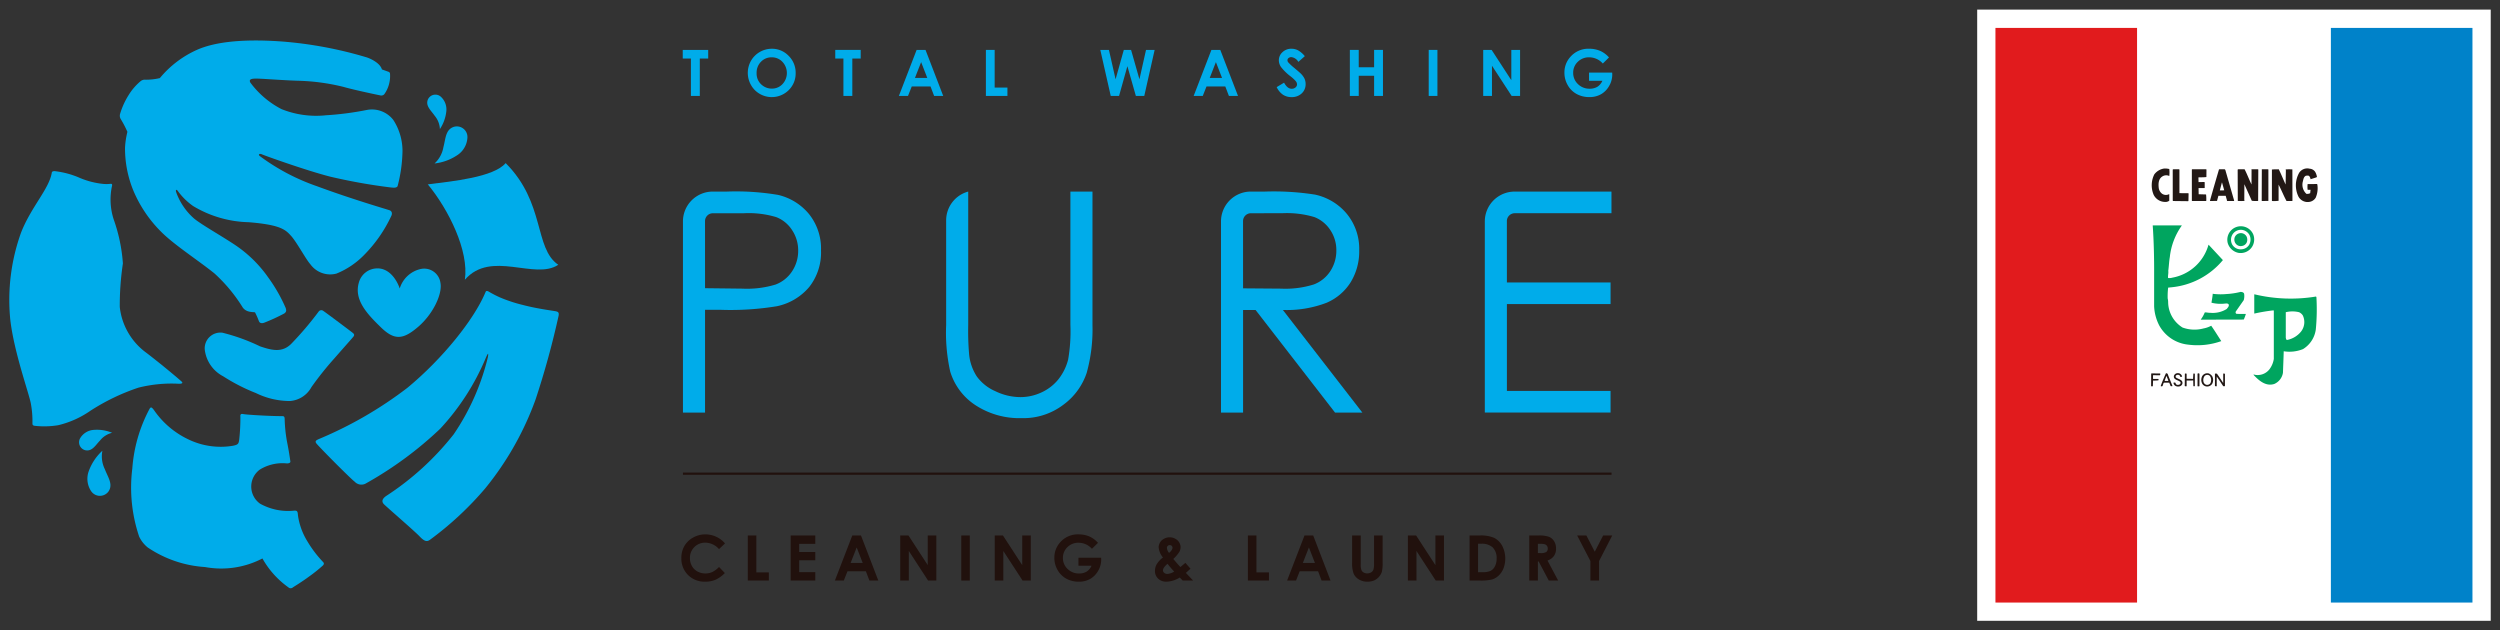 <svg id="レイヤー_1" data-name="レイヤー 1" xmlns="http://www.w3.org/2000/svg" viewBox="0 0 230 58">
  <rect x="0" y="0" width="230" height="58" fill="#333333" stroke="none"/>
  <defs>
    <style>
      .cls-1 {
        fill: #00acea;
      }

      .cls-2 {
        fill: #21110d;
      }

      .cls-3 {
        fill: #fff;
      }

      .cls-4 {
        fill: #0082c9;
      }

      .cls-5 {
        fill: #e11b1d;
      }

      .cls-6 {
        fill: #221815;
      }

      .cls-7 {
        fill: #00a55f;
      }
    </style>
  </defs>
  <title>アートボード 2</title>
  <g>
    <g>
      <g>
        <path class="cls-1" d="M41.062,10.236a1.576,1.576,0,0,0-.485-1.318.753.753,0,0,0-1.213.241c-.233.579.273.982.625,1.489a2.053,2.053,0,0,1,.482,1.228A3.671,3.671,0,0,0,41.062,10.236Z"/>
        <path class="cls-1" d="M42.1,14.255a2.055,2.055,0,0,0,.902-1.583.975.975,0,0,0-1.251-1.002c-.772.253-.748,1.094-.957,1.866a2.64,2.64,0,0,1-.817,1.504A4.705,4.705,0,0,0,42.1,14.255Z"/>
        <path class="cls-1" d="M8.592,39.552a1.572,1.572,0,0,0-1.197.731A.751.751,0,0,0,7.865,41.425c.614.119.911-.457,1.34-.9a2.026,2.026,0,0,1,1.112-.708A3.638,3.638,0,0,0,8.592,39.552Z"/>
        <path class="cls-1" d="M8.165,43.348a2.049,2.049,0,0,0,.201,1.81.974.974,0,0,0,1.601.076c.475-.658-.038-1.324-.323-2.072A2.649,2.649,0,0,1,9.421,41.466,4.739,4.739,0,0,0,8.165,43.348Z"/>
        <path class="cls-1" d="M35.053,30.124c-1.256-1.222-2.546-2.553-2.017-4.196a1.756,1.756,0,0,1,1.542-1.23c1.1-.099,1.861.872,2.198,1.841a2.61,2.61,0,0,1,1.963-1.798,1.508,1.508,0,0,1,1.779,1.265c.206,1.01-.652,2.854-2.026,4.044C37.113,31.238,36.309,31.347,35.053,30.124Z"/>
        <path class="cls-1" d="M44.674,26.86c.05-.119.139-.106.266-.045a10.284,10.284,0,0,0,1.036.538,13.351,13.351,0,0,0,2.158.711c1.362.361,2.904.538,3.066.59.16.052.24.106.192.391a77.954,77.954,0,0,1-2.124,7.72,27.933,27.933,0,0,1-4.625,8.163,29.824,29.824,0,0,1-5.085,4.731c-.268.19-.487.181-.954-.31-.463-.491-3.076-2.74-3.29-2.969-.213-.229-.173-.478.211-.749a25.694,25.694,0,0,0,6.217-5.678,21.58,21.58,0,0,0,3.145-7.103c.084-.508-.034-.288-.187.061a22.005,22.005,0,0,1-4.203,6.534,33.907,33.907,0,0,1-6.795,5.008.839.839,0,0,1-1.062-.129c-.444-.336-3.429-3.353-3.558-3.562-.129-.208.05-.28.34-.407a36.495,36.495,0,0,0,8.053-4.671C40.69,33.03,43.624,29.399,44.674,26.86Z"/>
        <path class="cls-1" d="M11.128,10.988a.625.625,0,0,1-.063-.569,6.952,6.952,0,0,1,.754-1.649,5.246,5.246,0,0,1,1.129-1.312.599.599,0,0,1,.34-.127,5.464,5.464,0,0,0,1.419-.147A9.415,9.415,0,0,1,18.175,4.562c1.417-.613,3.766-1.029,7.753-.745a37.036,37.036,0,0,1,7.835,1.469c.347.118,1.211.516,1.372,1.1.257.093.515.185.588.212a.199.199,0,0,1,.16.2,2.894,2.894,0,0,1-.111,1.012,2.816,2.816,0,0,1-.415.855.371.371,0,0,1-.384.108c-.18-.036-2.313-.477-3.354-.774a19.262,19.262,0,0,0-4.237-.571c-1.565-.05-3.472-.217-3.951-.196-.345.017-.547.089-.398.367a8.305,8.305,0,0,0,2.868,2.44,8.546,8.546,0,0,0,4.085.566,27.646,27.646,0,0,0,3.731-.483,2.49,2.49,0,0,1,2.464.908,5.249,5.249,0,0,1,.849,2.867,13.509,13.509,0,0,1-.449,3.22c-.091.195-.371.162-.832.104a52.146,52.146,0,0,1-5.356-.966c-2.153-.545-6.071-1.948-6.3-2.057-.228-.109-.4.033-.139.199a19.47,19.47,0,0,0,5.196,2.732c3.373,1.248,6.567,2.16,6.718,2.226.153.068.266.257.115.546a12.75,12.75,0,0,1-2.434,3.504,7.483,7.483,0,0,1-2.597,1.766,2.252,2.252,0,0,1-2.405-.868c-.388-.421-1.249-2.026-1.755-2.587-.508-.56-.923-1.034-3.927-1.273a10.358,10.358,0,0,1-5.095-1.486,5.909,5.909,0,0,1-1.384-1.351c-.144-.218-.274-.189-.16.125a5.816,5.816,0,0,0,1.64,2.383c.726.593,2.541,1.599,3.844,2.479a11.598,11.598,0,0,1,2.958,2.92,14.708,14.708,0,0,1,1.613,2.816c.086.263.06.369-.127.51a17.456,17.456,0,0,1-1.867.858c-.221.069-.401.032-.47-.158a7.73,7.73,0,0,0-.353-.8c-.16-.055-.765.046-1.129-.444a14.6,14.6,0,0,0-2.609-3.143C18.395,24.079,16.419,22.783,15.194,21.675a11.793,11.793,0,0,1-2.92-4.127,10.25,10.25,0,0,1-.772-3.953,7.498,7.498,0,0,1,.22-1.465A9.542,9.542,0,0,0,11.128,10.988Z"/>
        <path class="cls-1" d="M.943,29.376a18.275,18.275,0,0,1,1-7.991c.937-2.378,2.59-4.018,2.825-5.518.019-.117.204-.138.357-.111a7.997,7.997,0,0,1,2.05.539,7.508,7.508,0,0,0,2.217.614,3.279,3.279,0,0,0,.75.006c.146-.019.213.021.153.238a5.921,5.921,0,0,0,.158,3.013,15.291,15.291,0,0,1,.854,4.073,26.009,26.009,0,0,0-.288,4.008,6.021,6.021,0,0,0,2.491,4.243c1.783,1.379,3.056,2.48,3.205,2.62.149.139.01.214-.341.192a12.477,12.477,0,0,0-3.644.364,19.442,19.442,0,0,0-4.415,2.126,8.73,8.73,0,0,1-2.949,1.325,7.824,7.824,0,0,1-2.182.057c-.18-.029-.206-.105-.199-.272a8.882,8.882,0,0,0-.141-1.746C2.689,36.241,1.276,32.375.943,29.376Z"/>
        <path class="cls-1" d="M13.768,37.597c.101-.138.151-.193.388.118A7.984,7.984,0,0,0,17.321,40.419a6.823,6.823,0,0,0,4.092.594c.497-.097.544-.183.597-.587a18.358,18.358,0,0,0,.106-2.076c-.031-.259.082-.291.262-.256.386.072,2.613.196,3.55.189.214-.002.257.048.262.292a13.196,13.196,0,0,0,.213,2.047c.182.915.259,1.471.312,1.826.017.132-.144.187-.312.187a3.989,3.989,0,0,0-2.493.563,1.936,1.936,0,0,0,.015,3.139,5.311,5.311,0,0,0,3.107.646c.31-.027.357.057.377.413a6.206,6.206,0,0,0,.885,2.431,10.479,10.479,0,0,0,1.432,1.88c.079.091.115.179-.022.319a13.628,13.628,0,0,1-1.244.998c-.672.497-1.383.929-1.508,1.01a.301.301,0,0,1-.417.005,8.154,8.154,0,0,1-2.391-2.661,8.203,8.203,0,0,1-5.281.79,10.634,10.634,0,0,1-5.265-1.796,2.852,2.852,0,0,1-.798-1.011,14.121,14.121,0,0,1-.626-6.272A13.703,13.703,0,0,1,13.768,37.597Z"/>
        <path class="cls-1" d="M29.306,28.679a.303.303,0,0,1,.458-.062c.182.117,2.609,1.933,2.712,2.026.103.091.158.178.027.342-.13.162-.796.904-1.716,1.957A29.599,29.599,0,0,0,28.654,35.612,2.456,2.456,0,0,1,26.679,36.894a7.105,7.105,0,0,1-3.136-.733,17.032,17.032,0,0,1-3.009-1.541,3.183,3.183,0,0,1-1.697-2.463,1.448,1.448,0,0,1,1.625-1.548,17.744,17.744,0,0,1,3.459,1.253c1.127.386,2.033.581,2.846-.203A29.824,29.824,0,0,0,29.306,28.679Z"/>
        <path class="cls-1" d="M39.359,16.961c2.314-.289,6.056-.658,7.162-1.956,3.663,3.666,2.599,7.825,4.839,9.355-2.168,1.447-6.178-1.401-8.593,1.378C43.162,23.069,41.26,19.263,39.359,16.961Z"/>
      </g>
      <g>
        <g>
          <path class="cls-1" d="M62.812,4.591h2.342v.795h-.772V8.826h-.818V5.386h-.751Z"/>
          <path class="cls-1" d="M71.007,4.485a2.105,2.105,0,0,1,1.546.651,2.166,2.166,0,0,1,.647,1.586,2.141,2.141,0,0,1-.638,1.569A2.21,2.21,0,0,1,69.429,8.274a2.264,2.264,0,0,1-.338-2.683A2.217,2.217,0,0,1,71.007,4.485Zm-.009.789a1.327,1.327,0,0,0-.988.408,1.423,1.423,0,0,0-.402,1.04,1.354,1.354,0,0,0,.504,1.111,1.381,1.381,0,0,0,.899.319,1.316,1.316,0,0,0,.978-.414,1.495,1.495,0,0,0-.003-2.046A1.325,1.325,0,0,0,70.999,5.274Z"/>
          <path class="cls-1" d="M76.844,4.591h2.34v.795h-.77V8.826H77.595V5.386h-.751Z"/>
          <path class="cls-1" d="M84.33,4.591h.818l1.628,4.235H85.939l-.331-.872H83.881l-.345.872H82.697Zm.415,1.123-.57,1.454h1.134Z"/>
          <path class="cls-1" d="M90.702,4.591h.806V8.057h1.175v.769H90.702Z"/>
          <path class="cls-1" d="M101.228,4.591h.793l.612,2.704.757-2.704h.669l.769,2.704.606-2.704h.793l-.954,4.235h-.774l-.779-2.738-.767,2.738h-.765Z"/>
          <path class="cls-1" d="M111.45,4.591h.817l1.63,4.235h-.837l-.333-.872h-1.728l-.345.872h-.837Zm.413,1.123-.568,1.454h1.132Z"/>
          <path class="cls-1" d="M120.044,5.167l-.597.527a.851.851,0,0,0-.642-.438.391.391,0,0,0-.259.085.25.25,0,0,0-.101.192.329.329,0,0,0,.072.202,5.436,5.436,0,0,0,.592.544c.307.257.494.42.559.486a1.714,1.714,0,0,1,.348.474,1.202,1.202,0,0,1,.101.494,1.133,1.133,0,0,1-.36.861,1.311,1.311,0,0,1-.938.34,1.401,1.401,0,0,1-.789-.222,1.756,1.756,0,0,1-.575-.697l.678-.409c.204.374.437.561.703.561a.515.515,0,0,0,.348-.121.36.36,0,0,0,.142-.28.486.486,0,0,0-.106-.287,3.158,3.158,0,0,0-.47-.441,4.789,4.789,0,0,1-.895-.871,1.111,1.111,0,0,1-.201-.612,1.003,1.003,0,0,1,.335-.756,1.169,1.169,0,0,1,.83-.315,1.313,1.313,0,0,1,.604.147A2.22,2.22,0,0,1,120.044,5.167Z"/>
          <path class="cls-1" d="M124.186,4.591h.818V6.189h1.414V4.591h.815V8.826h-.815V6.97h-1.414V8.826h-.818Z"/>
          <path class="cls-1" d="M131.442,4.591h.801V8.826h-.801Z"/>
          <path class="cls-1" d="M136.455,4.591h.774l1.812,2.787V4.591h.806V8.826h-.775l-1.81-2.778V8.826h-.806Z"/>
          <path class="cls-1" d="M148.027,5.283l-.568.561A1.681,1.681,0,0,0,146.201,5.274a1.434,1.434,0,0,0-1.046.414,1.359,1.359,0,0,0-.422,1.008,1.396,1.396,0,0,0,.437,1.039,1.489,1.489,0,0,0,1.081.426,1.331,1.331,0,0,0,.705-.175,1.236,1.236,0,0,0,.461-.55h-1.225V6.679h2.129l.007.178a2.071,2.071,0,0,1-.288,1.053,2.012,2.012,0,0,1-.746.76,2.12,2.12,0,0,1-1.074.262,2.389,2.389,0,0,1-1.175-.287,2.097,2.097,0,0,1-.818-.817,2.273,2.273,0,0,1-.3-1.142,2.123,2.123,0,0,1,.556-1.463,2.189,2.189,0,0,1,1.716-.74,2.601,2.601,0,0,1,1.033.205A2.369,2.369,0,0,1,148.027,5.283Z"/>
        </g>
        <g>
          <path class="cls-2" d="M66.701,49.993l-.551.526a1.714,1.714,0,0,0-1.268-.595,1.389,1.389,0,0,0-1.408,1.408,1.484,1.484,0,0,0,.18.737,1.295,1.295,0,0,0,.51.505,1.488,1.488,0,0,0,.733.183,1.512,1.512,0,0,0,.628-.128,2.266,2.266,0,0,0,.626-.467l.535.558a2.944,2.944,0,0,1-.87.622,2.359,2.359,0,0,1-.932.173,2.149,2.149,0,0,1-1.583-.612,2.12,2.12,0,0,1-.616-1.572,2.151,2.151,0,0,1,.28-1.102,2.084,2.084,0,0,1,.805-.775,2.271,2.271,0,0,1,1.125-.292,2.384,2.384,0,0,1,1.807.833Z"/>
          <path class="cls-2" d="M68.796,49.264h.789V52.658h1.149v.753H68.796Z"/>
          <path class="cls-2" d="M72.742,49.264h2.265v.773H73.526v.75h1.481v.758H73.526v1.091h1.481v.775H72.742Z"/>
          <path class="cls-2" d="M78.41,49.264h.801l1.594,4.147h-.82l-.324-.854H77.969l-.338.854h-.82Zm.405,1.1-.556,1.424h1.11Z"/>
          <path class="cls-2" d="M82.822,49.264h.757l1.774,2.729V49.264h.789v4.147h-.758L83.611,50.69v2.721h-.789Z"/>
          <path class="cls-2" d="M88.437,49.264h.782v4.147h-.782Z"/>
          <path class="cls-2" d="M91.515,49.264h.757l1.774,2.729V49.264h.789v4.147h-.758l-1.772-2.721v2.721H91.515Z"/>
          <path class="cls-2" d="M101.014,49.941l-.556.55a1.643,1.643,0,0,0-1.23-.558,1.409,1.409,0,0,0-1.026.406,1.33,1.33,0,0,0-.413.987,1.364,1.364,0,0,0,.429,1.017,1.46,1.46,0,0,0,1.059.418,1.294,1.294,0,0,0,.69-.172,1.21,1.21,0,0,0,.453-.539H99.218v-.741h2.086l.007.175a2.024,2.024,0,0,1-.283,1.032,1.961,1.961,0,0,1-.729.744,2.082,2.082,0,0,1-1.052.256,2.341,2.341,0,0,1-1.153-.281,2.05,2.05,0,0,1-.799-.799,2.219,2.219,0,0,1-.295-1.119,2.085,2.085,0,0,1,.544-1.432,2.147,2.147,0,0,1,1.681-.724,2.557,2.557,0,0,1,1.012.2A2.321,2.321,0,0,1,101.014,49.941Z"/>
          <path class="cls-2" d="M109.056,51.782l.47.539-.214.194-.211.192.667.705h-.957l-.274-.282a2.417,2.417,0,0,1-1.215.386,1.072,1.072,0,0,1-.77-.279.94.94,0,0,1-.295-.716,1.237,1.237,0,0,1,.166-.623,2.178,2.178,0,0,1,.571-.607,1.682,1.682,0,0,1-.4-.953.914.914,0,0,1,.264-.606,1.089,1.089,0,0,1,1.496-.003.904.904,0,0,1,.261.598.917.917,0,0,1-.12.454,3.335,3.335,0,0,1-.551.643q.504.594.652.741C108.657,52.12,108.809,51.993,109.056,51.782Zm-1.031.799a8.56,8.56,0,0,1-.612-.709c-.28.232-.419.433-.419.606a.294.294,0,0,0,.115.223.415.415,0,0,0,.288.101A1.322,1.322,0,0,0,108.025,52.581Zm-.47-1.713q.314-.268.314-.474a.235.235,0,0,0-.07-.175.263.263,0,0,0-.187-.068.248.248,0,0,0-.182.076.245.245,0,0,0-.074.178A.799.799,0,0,0,107.555,50.868Z"/>
          <path class="cls-2" d="M114.805,49.264h.789V52.658h1.151v.753h-1.94Z"/>
          <path class="cls-2" d="M120.014,49.264h.801l1.595,4.147h-.822l-.324-.854h-1.692l-.338.854h-.82Zm.405,1.1-.556,1.424h1.11Z"/>
          <path class="cls-2" d="M124.395,49.264h.793V51.946a1.375,1.375,0,0,0,.06.49.478.478,0,0,0,.201.23.632.632,0,0,0,.336.086.647.647,0,0,0,.359-.096.497.497,0,0,0,.209-.244,1.775,1.775,0,0,0,.058-.564V49.264h.791v2.473a3.534,3.534,0,0,1-.07.868,1.322,1.322,0,0,1-.727.802,1.552,1.552,0,0,1-.602.108,1.459,1.459,0,0,1-.786-.207,1.194,1.194,0,0,1-.477-.519,2.732,2.732,0,0,1-.144-1.052Z"/>
          <path class="cls-2" d="M129.525,49.264h.757l1.776,2.729V49.264h.789v4.147h-.76l-1.772-2.721v2.721h-.789Z"/>
          <path class="cls-2" d="M135.2,49.264h.935a3.087,3.087,0,0,1,1.343.224,1.759,1.759,0,0,1,.724.729,2.552,2.552,0,0,1,.125,2.059,1.83,1.83,0,0,1-.439.666,1.557,1.557,0,0,1-.607.367,4.363,4.363,0,0,1-1.132.101h-.949Zm.782.762v2.616h.367a1.847,1.847,0,0,0,.786-.124.946.946,0,0,0,.398-.418,1.517,1.517,0,0,0,.156-.722,1.372,1.372,0,0,0-.37-1.025,1.479,1.479,0,0,0-1.067-.327Z"/>
          <path class="cls-2" d="M140.694,49.264h.837a2.764,2.764,0,0,1,.978.123 1.0 1,0,0,1,.47.407,1.247,1.247,0,0,1,.177.674,1.151,1.151,0,0,1-.196.684,1.189,1.189,0,0,1-.59.415l.981,1.844h-.863l-.932-1.757h-.072v1.757h-.791Zm.791,1.621h.247a.965.965,0,0,0,.518-.099.373.373,0,0,0,.142-.329.405.405,0,0,0-.07-.236.395.395,0,0,0-.189-.144,1.395,1.395,0,0,0-.432-.045h-.216Z"/>
          <path class="cls-2" d="M145.098,49.264h.847l.774,1.492.77-1.492h.837L147.114,51.615v1.796h-.796V51.615Z"/>
        </g>
        <rect class="cls-2" x="62.831" y="43.476" width="85.432" height="0.204"/>
        <g>
          <path class="cls-1" d="M74.428,19.692a5.216,5.216,0,0,0-2.848-1.762,23.297,23.297,0,0,0-4.699-.305H65.576a2.745,2.745,0,0,0-2.745,2.744V37.957h2.033V28.503h1.45a26.277,26.277,0,0,0,5.171-.332,5.307,5.307,0,0,0,2.971-1.776,5.124,5.124,0,0,0,1.077-3.351A5.082,5.082,0,0,0,74.428,19.692ZM72.879,24.948a3.126,3.126,0,0,1-1.52,1.228,8.993,8.993,0,0,1-3.054.379l-3.441-.041-.002-6.171a.724.724,0,0,1,.724-.724l2.87-.001a8.753,8.753,0,0,1,2.964.359A3.037,3.037,0,0,1,72.879,21.182a3.352,3.352,0,0,1,.554,1.869A3.396,3.396,0,0,1,72.879,24.948Z"/>
          <path class="cls-1" d="M136.603,20.37a2.746,2.746,0,0,1,2.745-2.744h8.907v1.99l-8.897.001a.725.725,0,0,0-.726.724l.003,5.646h9.537v1.99h-9.537v7.988h9.537v1.991H136.603Z"/>
          <path class="cls-1" d="M118.025,28.517a10.238,10.238,0,0,0,4.008-.657,4.878,4.878,0,0,0,2.234-1.903,5.435,5.435,0,0,0,.781-2.921,5.077,5.077,0,0,0-1.134-3.356,5.228,5.228,0,0,0-2.944-1.778,24.533,24.533,0,0,0-4.587-.277h-1.306a2.744,2.744,0,0,0-2.745,2.744V37.958h2.031V28.517H115.512l7.312,9.441h2.513Zm-3.663-1.99-.002-6.185a.724.724,0,0,1,.724-.724l2.863-.001a8.818,8.818,0,0,1,2.99.359,3.092,3.092,0,0,1,1.455,1.195,3.297,3.297,0,0,1,.552,1.859,3.443,3.443,0,0,1-.546,1.901,3.136,3.136,0,0,1-1.523,1.237,8.701,8.701,0,0,1-3.011.387Z"/>
          <path class="cls-1" d="M98.477,17.626v12.273a15.146,15.146,0,0,1-.208,3.179,4.849,4.849,0,0,1-.913,1.839,4.286,4.286,0,0,1-1.547,1.188,4.559,4.559,0,0,1-1.935.429,5.313,5.313,0,0,1-2.307-.546A4.138,4.138,0,0,1,89.866,34.633a4.509,4.509,0,0,1-.705-2.011,24.886,24.886,0,0,1-.084-2.723v-12.273h-.007A2.745,2.745,0,0,0,87.046,20.243v9.656a16.473,16.473,0,0,0,.374,4.286,5.656,5.656,0,0,0,2.349,3.109,7.401,7.401,0,0,0,4.215,1.175A6.094,6.094,0,0,0,97.847,37.224a5.979,5.979,0,0,0,2.129-2.922,14.937,14.937,0,0,0,.532-4.403v-12.273Z"/>
        </g>
      </g>
    </g>
    <g>
      <path class="cls-3" d="M227.467.885H181.901V57.115h47.246V.885Zm-1.681,52.869H185.264V4.248h40.521Z"/>
      <rect class="cls-3" x="183.581" y="2.568" width="43.885" height="52.867"/>
      <rect class="cls-4" x="214.441" y="2.568" width="13.025" height="52.867"/>
      <rect class="cls-5" x="183.581" y="2.568" width="13.028" height="52.867"/>
      <path class="cls-6" d="M199.129,15.501a1.384,1.384,0,0,0-.935.545,2.246,2.246,0,0,0-.057,1.877,1.177,1.177,0,0,0,1.039.654.559.559,0,0,0,.399-.115l-.003-.596h-.023a.624.624,0,0,1-.636-.041.796.796,0,0,1-.309-.537c-.049-.417-.021-.87.378-1.082a.648.648,0,0,1,.592-.014,2.577,2.577,0,0,0,0-.643,1.767,1.767,0,0,0-.447-.046"/>
      <path class="cls-6" d="M213.195,16.964l-.035-.035-.858.007a2.241,2.241,0,0,0,0,.522,1.755,1.755,0,0,0,.269,0l-.034.313a.562.562,0,0,1-.351.06,1.145,1.145,0,0,1-.316-1.164c.043-.197.084-.418.284-.503.093,0,.198-.032.288.028a.601.601,0,0,1,.129.296l.523-.166.066-.042a1.328,1.328,0,0,0-.161-.466.656.656,0,0,0-.511-.293.889.889,0,0,0-.964.374,2.363,2.363,0,0,0-.063,2.197.957.957,0,0,0,.97.486.823.823,0,0,0,.614-.391,2.19,2.19,0,0,0,.149-1.222"/>
      <path class="cls-6" d="M200.507,17.771v-2.163l-.027-.033h-.532c-.017,0-.054.013-.057.033l.002,2.844.026.041,1.389.016.028-.024.014-.68-.036-.033Z"/>
      <path class="cls-6" d="M201.678,15.574l-.028.024v2.874l.028.021h1.269l.03-.021a3.777,3.777,0,0,0-.019-.582l-.68-.02-.012-.569h.546l.02-.015v-.495l-.028-.048-.538.011-.012-.434c.239-.012.501,0,.734-.032l.007-.68-.028-.033Z"/>
      <path class="cls-6" d="M204.675,15.574h-.504l-.024.014c-.283.964-.566,1.924-.832,2.884l.017.021.633-.008.129-.474h.67l.094.341c.031.041-.001.121.053.142h.602a.045.045,0,0,0,.03-.033l-.813-2.827Zm-.451,1.945.197-.748.209.741Z"/>
      <path class="cls-6" d="M207.155,15.574c-.036.024-.015.048-.012.077l-.004,1.321c-.227-.458-.4-.947-.637-1.398h-.593l-.044.033.012,2.877a3.931,3.931,0,0,0,.606,0c.018-.025,0-.07-.008-.093l.008-1.441.683,1.521a2.558,2.558,0,0,0,.583.013l.015-2.877-.023-.033Z"/>
      <path class="cls-6" d="M208.691,15.598l-.03-.024h-.555c-.029,0-.029.038-.019.06l-.01,2.838.029.02.573-.007c.021,0,.012-.025.012-.034Z"/>
      <path class="cls-6" d="M210.292,15.588c-.017.024,0,.057.009.072l-.025,1.312c-.22-.458-.398-.94-.632-1.398-.2.014-.428-.005-.628.025l-.001,2.873.019.021a3.26,3.26,0,0,0,.596-.02V16.984c.26.492.466,1.026.73,1.508h.519l.026-.02-.006-2.885a3.775,3.775,0,0,0-.608,0"/>
      <path class="cls-7" d="M202.706,30.221a3.203,3.203,0,0,1-1.909-.087,2.79,2.79,0,0,1-1.327-2.284,1.508,1.508,0,0,0-.044-.398,6.776,6.776,0,0,1,.044-.991l.374-.038a7.017,7.017,0,0,0,4.662-2.494l-1.314-1.413-.013.012a4.233,4.233,0,0,1-3.319,3.016.982.982,0,0,1-.396.032c-.03-.228.049-.418.017-.662.06-.428.07-.848.142-1.257a6.094,6.094,0,0,1,1.105-2.909l-.021-.009H198.06l-.009.009c.104,1.492.137,3.041.129,4.612v2.812a4.233,4.233,0,0,0,.473,1.776,3.438,3.438,0,0,0,2.654,1.758,6.532,6.532,0,0,0,3.051-.324c-.308-.466-.606-.962-.927-1.415a2.366,2.366,0,0,1-.726.253"/>
      <path class="cls-7" d="M207.299,21.568a1.243,1.243,0,0,0-2.352.776,1.298,1.298,0,0,0,.983.918,1.25,1.25,0,0,0,1.245-.531,1.273,1.273,0,0,0,.124-1.163m-.374.948a.876.876,0,0,1-.706.419.887.887,0,0,1-.847-.42.938.938,0,0,1,.029-.963.907.907,0,0,1,.993-.378.94.94,0,0,1,.561.448.973.973,0,0,1-.03.894"/>
      <path class="cls-7" d="M205.93,21.493a.6.6,0,0,0-.351.389.625.625,0,0,0,.139.57.57.57,0,0,0,.545.178.576.576,0,0,0,.441-.338.681.681,0,0,0-.017-.527.597.597,0,0,0-.757-.272"/>
      <path class="cls-7" d="M205.718,28.848a.166.166,0,0,1-.015-.204l.722-1.033a1.369,1.369,0,0,0,.034-.586c-.047-.136-.196-.162-.32-.172a6.792,6.792,0,0,1-1.316.199,5.487,5.487,0,0,1-1.109-.007c-.062.032-.092-.053-.142-.012-.023.266-.07.534-.113.781v.036a3.459,3.459,0,0,0,1.272.075c.113-.005.24-.02.306.082.065.165-.089.297-.18.42a2.435,2.435,0,0,1-1.536.349c-.168.012-.318-.052-.484-.028a3.017,3.017,0,0,1-.362.645l.005.017,3.946-.01a3.867,3.867,0,0,0,.193-.519l-.835-.003Z"/>
      <path class="cls-7" d="M213.111,27.336l-.039-.054a14.335,14.335,0,0,1-5.663-.206l-.016.018v1.735l.016.018a16.006,16.006,0,0,1,1.736-.293l.046.019V33.024a2.127,2.127,0,0,1-.414.967,1.379,1.379,0,0,1-1.335.489c-.044-.02-.102-.045-.119.004.482.517,1.131,1.097,1.917.838a1.356,1.356,0,0,0,.792-1.028c.023-.659.053-1.317.07-1.978a3.319,3.319,0,0,0,1.774-.199,2.503,2.503,0,0,0,1.18-1.823,19.288,19.288,0,0,0,.054-2.957M211.667,30.54a2.195,2.195,0,0,1-1.227.731c-.062.021-.096-.03-.123-.081l-.025-.126v-2.341a2.57,2.57,0,0,1,1.221,0,.815.815,0,0,1,.344.294,1.419,1.419,0,0,1-.189,1.522"/>
      <path class="cls-6" d="M200.733,34.572a.118.118,0,0,1,.019.078.268.268,0,0,1-.163.017c-.041-.065-.045-.158-.137-.172a.247.247,0,0,0-.23.032c-.07.03-.07.112-.05.185.204.191.67.191.609.581a.341.341,0,0,1-.183.226.528.528,0,0,1-.494-.039.412.412,0,0,1-.146-.256c.036-.049.105-.024.169-.024.037.073.073.205.197.205a.335.335,0,0,0,.234-.057.176.176,0,0,0,.04-.2c-.191-.202-.686-.192-.591-.59a.37.37,0,0,1,.353-.228.39.39,0,0,1,.373.243"/>
      <path class="cls-6" d="M198.726,34.362c.038.028.023.091.004.133l-.022.032-.625-.009a2.735,2.735,0,0,0,0,.345h.478c.046.02.017.091.017.125a2.758,2.758,0,0,1-.495.023l-.02.511c-.033.033-.095.016-.138.019l-.023-.032.007-1.127.033-.031Z"/>
      <path class="cls-6" d="M201.17,34.39v.45c.186.024.402,0,.589.024l.029-.481c.024-.031.081-.02.126-.003l.013.021v1.119a.179.179,0,0,1-.139.003l-.012-.521c-.194.01-.42,0-.606.01v.508c-.034.036-.105.019-.158.003l-.017-.013.012-1.119a.126.126,0,0,1,.162,0"/>
      <path class="cls-6" d="M203.958,34.379c.205.288.39.575.578.858v-.847c.025-.053.1-.011.139-.011l.02.044v1.096a.228.228,0,0,1-.163.003c-.195-.293-.389-.59-.593-.883v.88c-.028.036-.097.02-.145.003l-.02-.037v-1.085c.038-.062.126-.02.184-.02"/>
      <path class="cls-6" d="M203.521,34.611a.738.738,0,0,0-.301-.249.541.541,0,0,0-.611.232.75.75,0,0,0-.025.661.523.523,0,0,0,.452.304.553.553,0,0,0,.485-.25.748.748,0,0,0,0-.699m-.163.644a.361.361,0,0,1-.4.139.387.387,0,0,1-.249-.348.611.611,0,0,1,.115-.452.342.342,0,0,1,.49,0,.664.664,0,0,1,.044.661"/>
      <path class="cls-6" d="M202.173,34.382v1.137l.021.023c.048-.003.114.014.156-.02v-1.131a.119.119,0,0,0-.177-.008"/>
      <path class="cls-6" d="M199.47,34.526c-.022-.099-.076-.22-.208-.176-.171.381-.336.765-.479,1.168.253.128.179-.225.307-.312h.481l.126.314a.268.268,0,0,0,.175-.003Zm-.325.52.162-.463a3.145,3.145,0,0,1,.184.463Z"/>
    </g>
  </g>
</svg>
